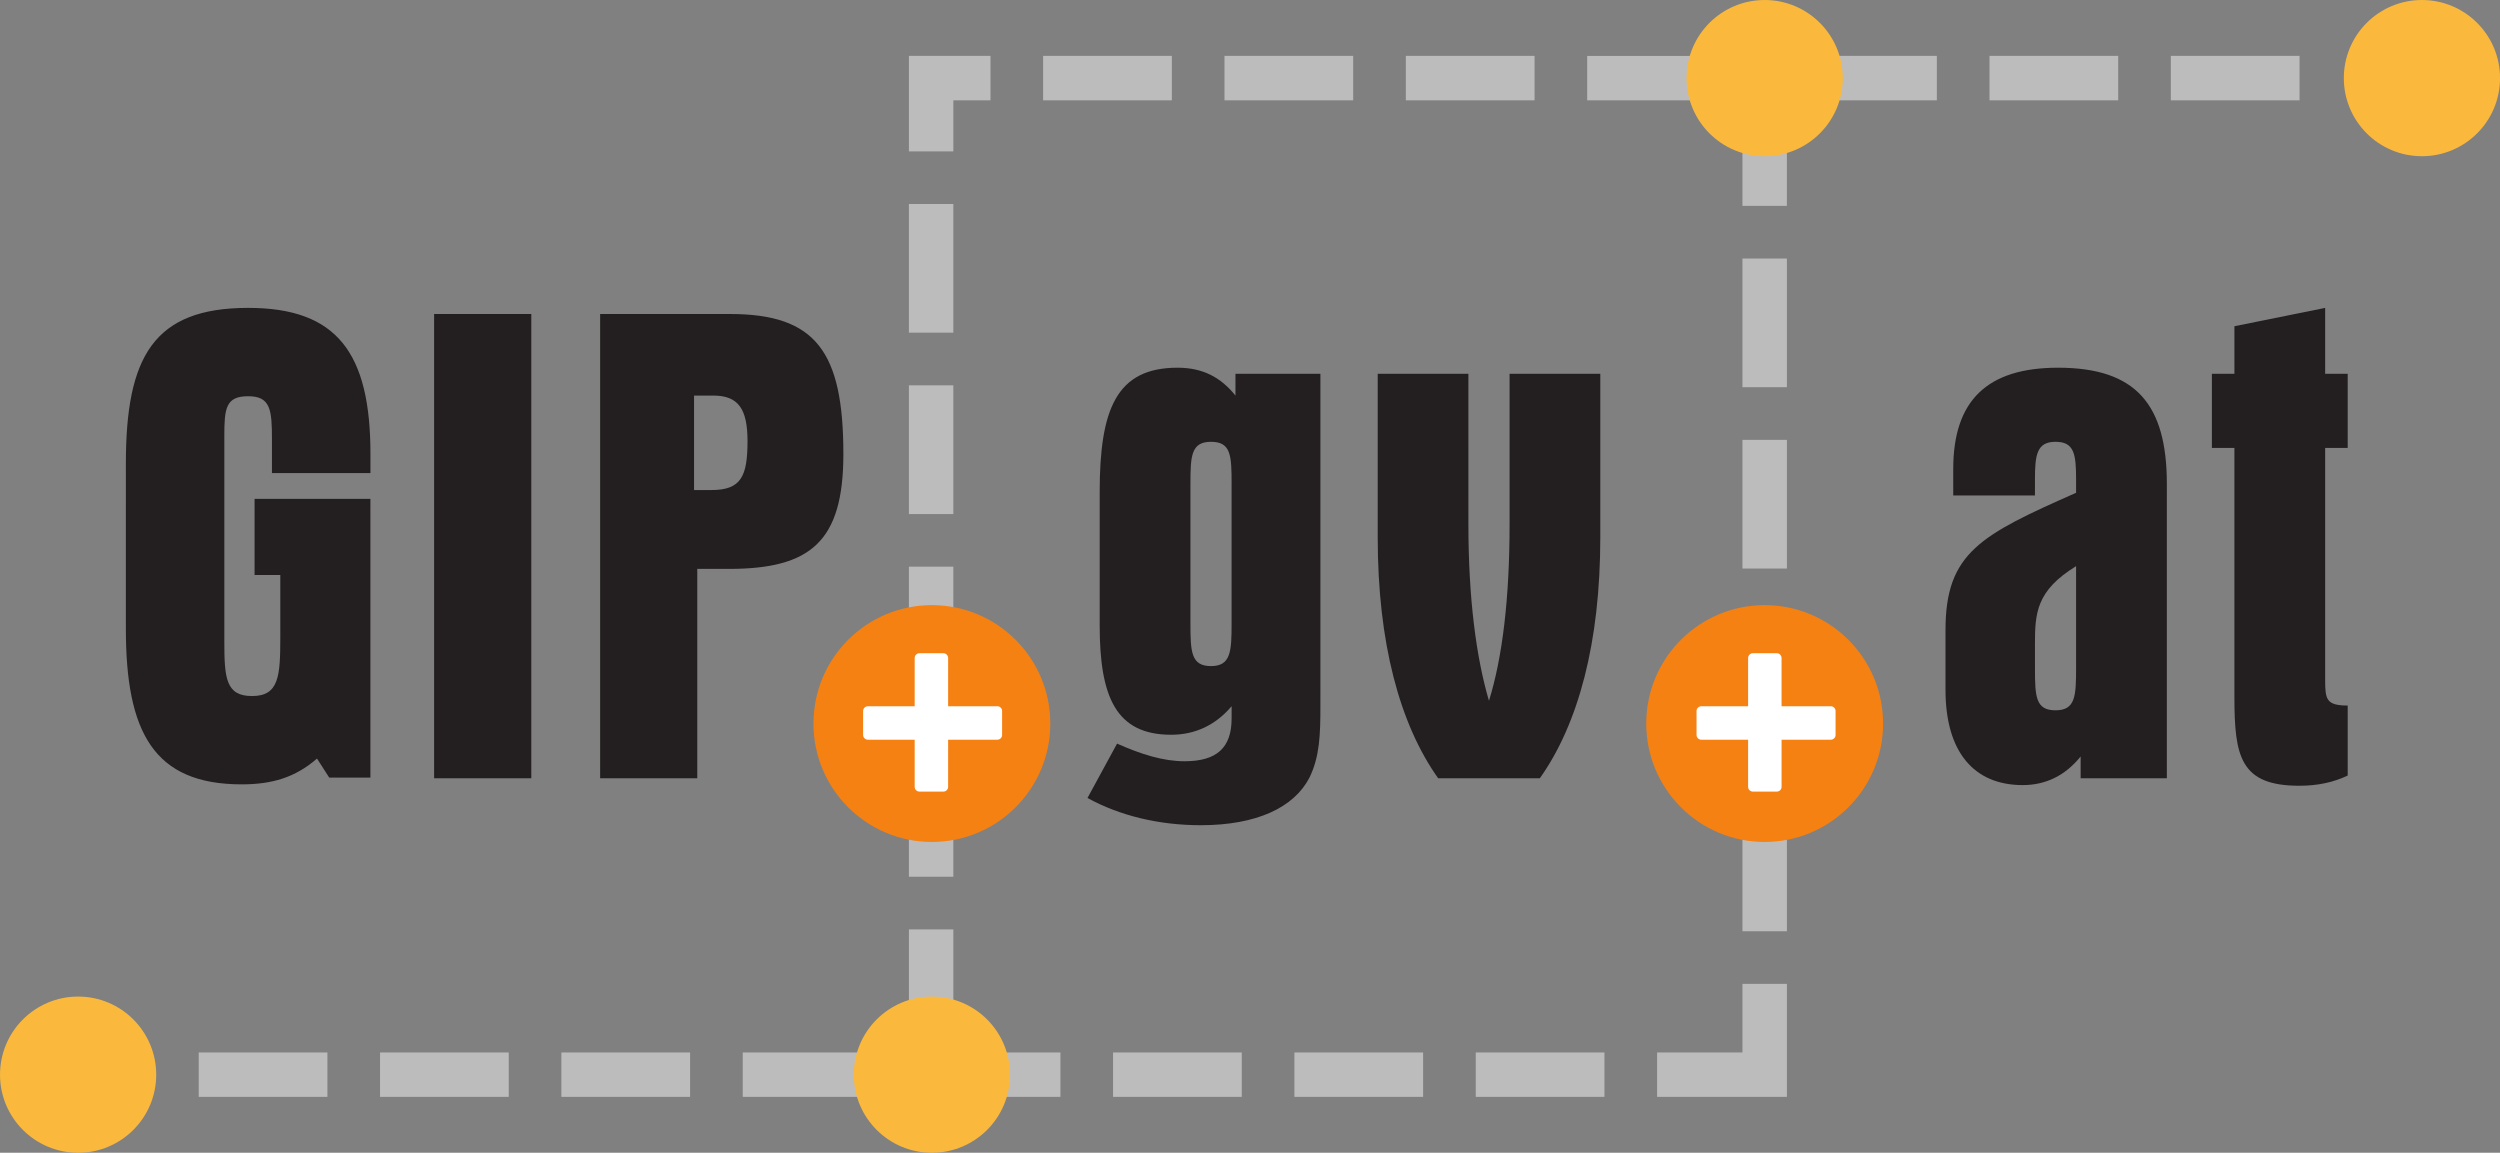 <svg xmlns="http://www.w3.org/2000/svg" width="433.869" height="200.056" viewBox="0 0 433.869 200.056"><rect x="0" y="0" width="433.869" height="200.056" fill="#808080" stroke="none"/><defs><clipPath id="a"><path d="M0 595.276h841.89V0H0v595.276z"/></clipPath></defs><g clip-path="url(#a)" transform="matrix(1.25 0 0 -1.25 -313.39 471.82)"><path d="M285.164 334.71c12.332 0 16.98-6.23 16.98-20.287v-2.65H288.47v4.63c0 4.154-.18 6.04-3.308 6.04-3.125 0-3.305-1.7-3.305-5.572V288.467c0-5.097.18-7.648 3.84-7.648 3.755 0 3.933 2.74 3.933 8.216v8.587h-3.573v10.573h16.083v-38.695h-5.72l-1.696 2.64c-3.04-2.64-6.255-3.582-10.456-3.582-12.24 0-16.08 7.265-16.08 21.612V313.1c0 14.817 3.84 21.61 16.974 21.61M324.476 269.405h-13.494v64.454h13.494v-64.455zM349.492 309.42c4.105 0 5.004 1.886 5.004 6.793 0 4.437-1.254 6.322-4.74 6.322h-2.683V309.42h2.42zm2.585 24.44c11.885 0 15.727-5.192 15.727-19.437 0-12.177-4.555-15.952-15.904-15.952h-4.38v-29.065h-13.486v64.454h18.043z" fill="#231f20"/><path d="M405.246 225.166h17.87v6.17h-17.87v-6.17zM430.424 225.166h17.87v6.17h-17.87v-6.17zM455.602 225.166h17.87v6.17h-17.87v-6.17zM526.93 363.525h17.87v6.17h-17.87v-6.17zM552.106 363.525h17.87v6.17h-17.87v-6.17zM395.538 363.525h17.87v6.17h-17.87v-6.17zM420.716 363.525h17.87v6.17h-17.87v-6.17zM445.895 363.525h17.872v6.17h-17.872v-6.17zM498.8 341.565h-6.17v-17.87h6.17v17.87zM492.63 240.854v-9.518h-11.85v-6.17h18.02v15.688h-6.17zM498.8 316.388h-6.17v-17.87h6.17v17.87zM383.072 349.135h-6.17v-17.87h6.17v17.87zM388.23 369.695h-11.328V356.44h6.17v7.085h5.16v6.17zM383.072 323.957h-6.17v-17.87h6.17v17.87z" fill="#bdbcbc"/><path d="M533.243 287.996v-3.303c0-3.967.09-5.855 2.856-5.855s2.852 1.98 2.852 5.855v14.156c-5.533-3.4-5.71-6.518-5.71-10.854m-11.345 24.346c0 9.533 4.733 14.062 14.56 14.062 10.81 0 15.097-5.095 15.097-16.136v-40.863h-11.97v3.017c-2.144-2.64-4.825-3.966-8.044-3.966-6.79 0-10.717 4.624-10.717 13.22v8.3c0 10.764 4.91 13.212 18.13 19.062v1.89c0 3.495-.263 5.19-2.854 5.19-2.59 0-2.857-1.792-2.857-5.19v-2.265h-11.346v3.68zM560.935 325.56v6.604l12.597 2.545v-9.15h3.13v-10.293h-3.13v-32.273c0-2.643.178-3.493 3.13-3.493v-9.717c-1.968-.95-4.202-1.42-6.708-1.42-8.215 0-9.02 4.06-9.02 12.363v34.54h-3.126v10.295h3.127z" fill="#231f20"/><path d="M492.63 260.957V248.16h6.17v12.797c-1-.19-2.03-.3-3.085-.3-1.056 0-2.085.11-3.085.3M484.98 366.61c0 1.074.163 2.108.456 3.085h-14.363v-6.17h14.363c-.293.98-.456 2.013-.456 3.086M498.8 356.33c-.978-.292-2.01-.453-3.085-.453-1.072 0-2.107.16-3.085.454v-7.458h6.17v7.46zM505.995 369.695c.293-.977.454-2.01.454-3.084 0-1.072-.162-2.106-.455-3.085h13.627v6.17h-13.627zM303.477 225.166h17.87v6.17h-17.87v-6.17zM376.902 238.503c1.008.313 2.08.48 3.192.48 1.034 0 2.032-.153 2.978-.426v9.866h-6.17v-9.92zM278.3 225.166h17.87v6.17H278.3v-6.17zM328.654 225.166h17.87v6.17h-17.87v-6.17zM390.828 228.25c0-1.073-.162-2.107-.455-3.084h7.566v6.17h-7.568c.294-.978.456-2.014.456-3.086M353.833 231.336v-6.17h15.98c-.292.977-.454 2.01-.454 3.084 0 1.072.16 2.108.454 3.086h-15.98zM380.094 260.657c-1.093 0-2.16.113-3.192.317v-5.245h6.17v5.21c-.967-.177-1.96-.283-2.978-.283M383.072 293.06v5.718h-6.17v-5.75c1.033.203 2.1.316 3.192.316 1.018 0 2.01-.106 2.978-.284" fill="#bdbcbc"/><path d="M421.706 310.267c0 3.962-.088 5.85-2.857 5.85-2.772 0-2.858-1.98-2.858-5.85v-19.35c0-3.96.086-5.94 2.857-5.94 2.768 0 2.856 2.072 2.856 5.94v19.35zm12.328-29.54v-1.323c0-3.87-.085-6.983-1.518-9.907-2.14-4.15-7.327-6.612-15.094-6.612-5.813 0-11.26 1.324-15.724 3.78l4.105 7.55c3.393-1.513 6.433-2.45 9.38-2.45 4.47 0 6.523 1.88 6.523 5.94v1.7c-2.23-2.64-5.09-3.962-8.394-3.962-7.685 0-9.922 5.283-9.922 15.194v18.498c0 11.514 2.323 17.268 10.81 17.268 3.487 0 5.99-1.32 8.042-3.868v3.024h11.792v-44.834zM457.44 280.16c1.877 6.04 2.86 14.25 2.86 24.54v20.86h12.594v-22.75c0-14.534-3.033-25.86-8.394-33.405h-14.118c-5.356 7.544-8.39 18.87-8.39 33.405v22.75h12.59V304.7c0-10.29 1.073-18.5 2.857-24.54" fill="#231f20"/><path d="M597.81 366.61c0-5.99-4.855-10.842-10.843-10.842-5.988 0-10.843 4.853-10.843 10.843 0 5.988 4.855 10.843 10.843 10.843 5.988 0 10.843-4.855 10.843-10.842M272.4 228.25c0-5.99-4.854-10.842-10.842-10.842-5.99 0-10.843 4.853-10.843 10.842 0 5.987 4.854 10.844 10.843 10.844 5.988 0 10.842-4.857 10.842-10.844M390.936 228.25c0-5.99-4.854-10.842-10.842-10.842-5.99 0-10.844 4.853-10.844 10.842 0 5.987 4.855 10.844 10.844 10.844 5.988 0 10.842-4.857 10.842-10.844M506.558 366.61c0-5.99-4.855-10.842-10.843-10.842-5.988 0-10.843 4.853-10.843 10.843 0 5.988 4.855 10.843 10.843 10.843 5.988 0 10.843-4.855 10.843-10.842" fill="#fab93d"/><path d="M396.534 277c0-9.083-7.36-16.44-16.44-16.44-9.08 0-16.442 7.357-16.442 16.44 0 9.08 7.362 16.44 16.442 16.44s16.44-7.36 16.44-16.44M512.156 277c0-9.083-7.362-16.44-16.44-16.44-9.08 0-16.443 7.357-16.443 16.44 0 9.08 7.363 16.44 16.442 16.44 9.08 0 16.44-7.36 16.44-16.44" fill="#f58113"/><path d="M389.184 279.402h-6.835v6.698c0 .364-.292.663-.657.663h-3.33c-.363 0-.658-.3-.658-.663v-6.698h-6.498c-.363 0-.662-.296-.662-.66v-3.33c0-.362.3-.656.662-.656h6.498v-6.545c0-.365.295-.658.657-.658h3.33c.366 0 .657.293.657.66v6.544h6.834c.363 0 .66.294.66.656v3.33c0 .364-.297.66-.66.66M504.894 279.402h-6.834v6.698c0 .364-.29.663-.657.663h-3.332c-.36 0-.655-.3-.655-.663v-6.698h-6.498c-.363 0-.662-.296-.662-.66v-3.33c0-.362.3-.656.662-.656h6.498v-6.545c0-.365.295-.658.656-.658h3.333c.366 0 .657.293.657.66v6.544h6.834c.363 0 .662.294.662.656v3.33c0 .364-.3.66-.662.66" fill="#fff"/></g></svg>
